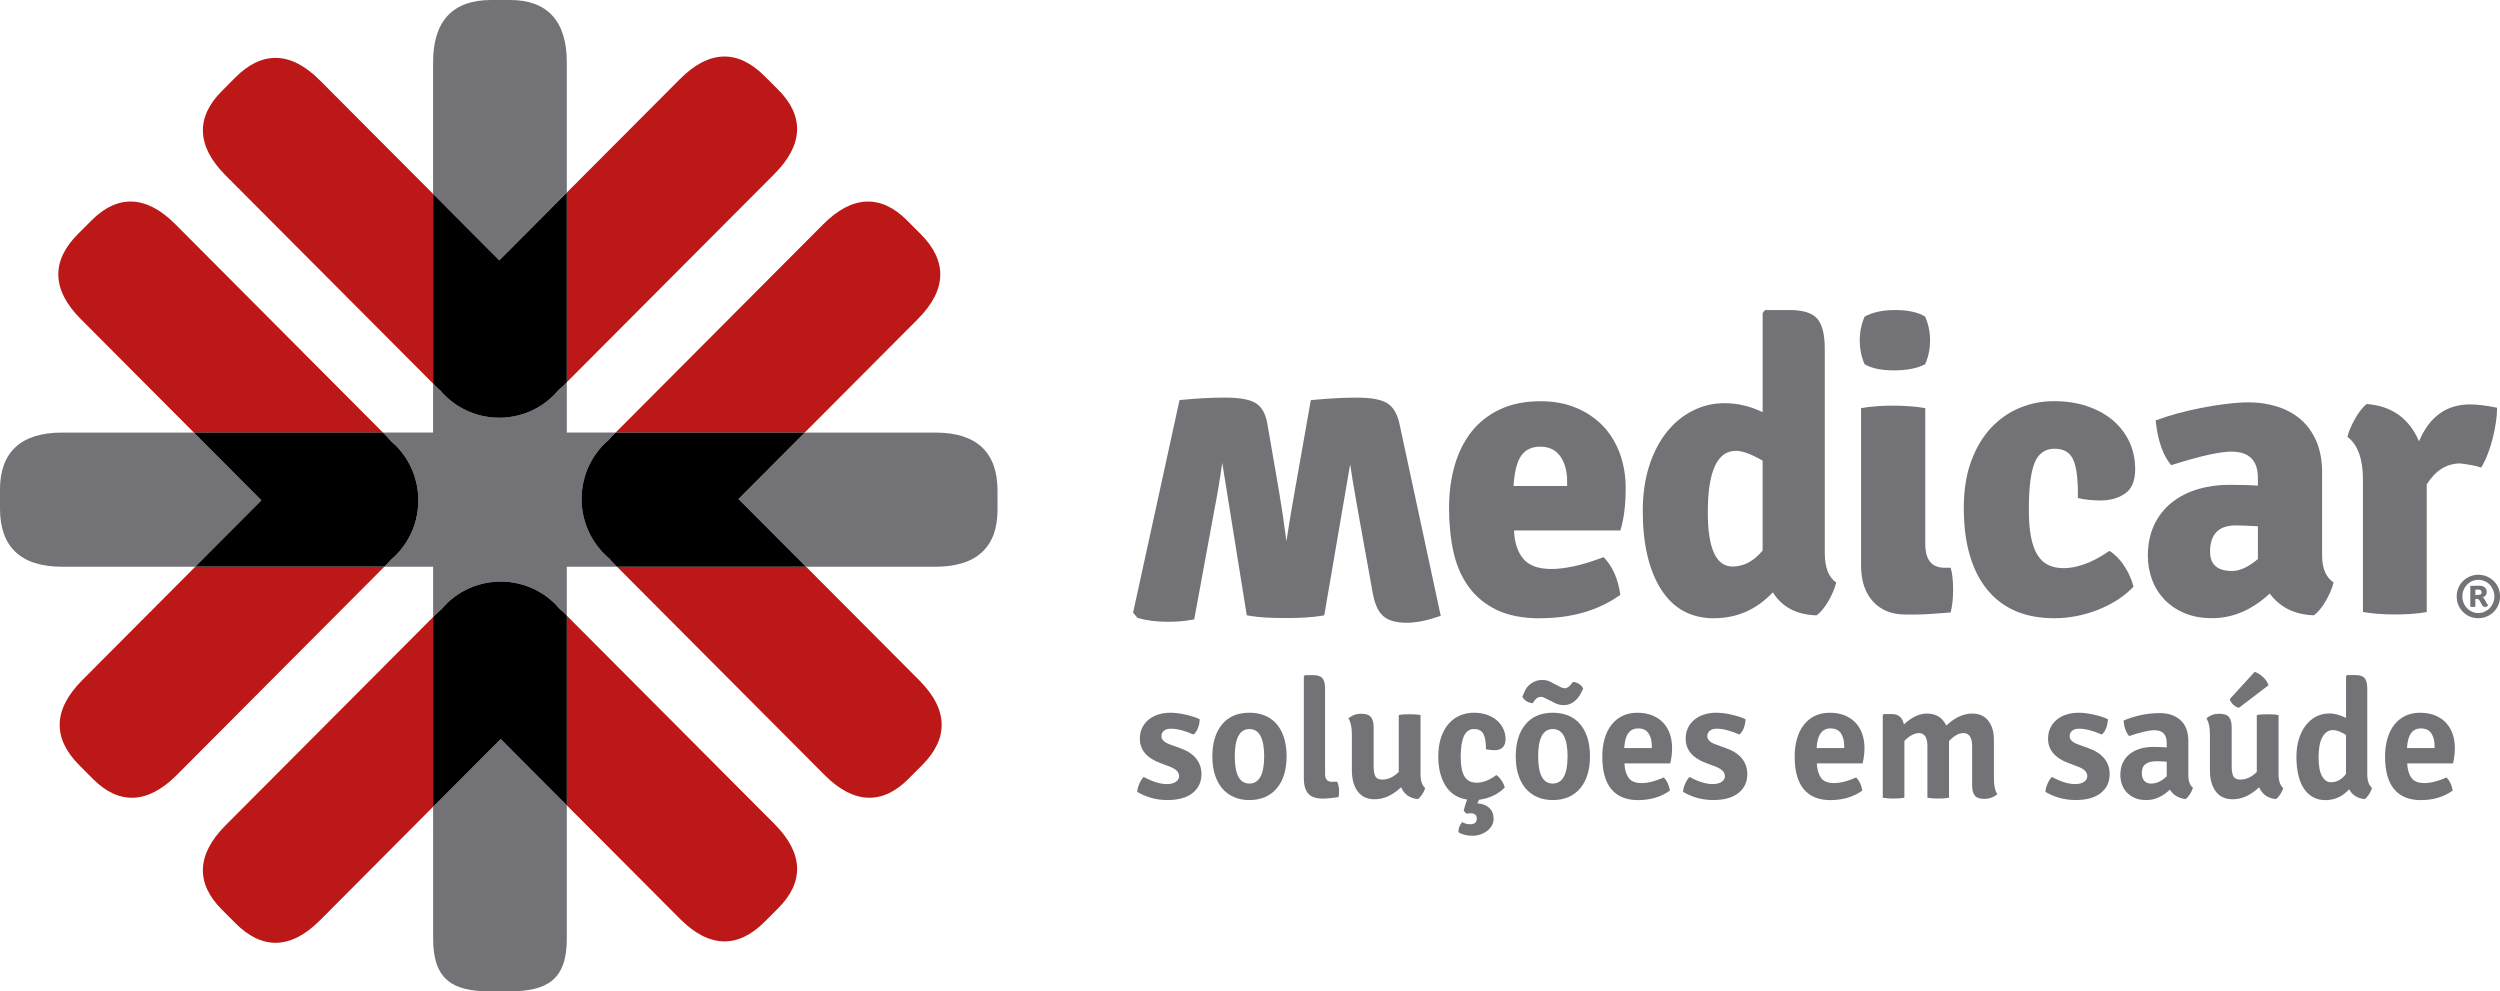 <svg width="232" height="92" viewBox="0 0 232 92" fill="none" xmlns="http://www.w3.org/2000/svg">
<g clip-path="url(#clip0_17_97)">
<path d="M18.125 40.144H35.539L16.268 20.804C13.56 18.086 10.9 18.045 8.496 20.451L7.227 21.722C4.74 24.217 4.787 26.888 7.493 29.606L17.993 40.144H18.122H18.125Z" fill="#BD1818"/>
<path d="M7.622 63.131C4.913 65.849 4.869 68.514 7.358 71.015L8.625 72.286C11.021 74.693 13.686 74.646 16.392 71.934L35.665 52.591H18.122L7.619 63.131H7.622Z" fill="#BD1818"/>
<path d="M85.178 29.606C87.884 26.888 87.928 24.217 85.441 21.722L84.172 20.451C81.776 18.042 79.111 18.091 76.405 20.804L57.129 40.144H74.675L85.178 29.609V29.606Z" fill="#BD1818"/>
<path d="M74.675 52.591H57.258L76.534 71.934C79.24 74.646 81.902 74.693 84.3 72.283L85.57 71.012C88.056 68.514 88.013 65.844 85.307 63.131L74.804 52.591H74.675Z" fill="#BD1818"/>
<path d="M52.6 18.001V35.47L71.873 16.136C74.585 13.415 74.631 10.747 72.23 8.337L70.96 7.069C68.474 4.577 65.809 4.616 63.103 7.336L52.6 17.871V18.001Z" fill="#BD1818"/>
<path d="M29.691 7.46C26.985 4.745 24.32 4.698 21.834 7.196L20.57 8.467C18.168 10.871 18.218 13.544 20.921 16.262L40.194 35.6V17.998L29.691 7.46Z" fill="#BD1818"/>
<path d="M63.105 85.272C65.814 87.99 68.476 88.034 70.963 85.539L72.232 84.268C74.631 81.861 74.585 79.19 71.876 76.472L52.602 57.135V74.739L63.105 85.272Z" fill="#BD1818"/>
<path d="M40.194 74.737V57.261L20.921 76.602C18.212 79.317 18.171 81.99 20.573 84.394L21.839 85.665C24.326 88.165 26.988 88.119 29.697 85.404L40.194 74.866V74.734V74.737Z" fill="#BD1818"/>
<path d="M52.6 17.871V5.763C52.6 1.92 50.749 0 47.355 0H45.565C42.045 0 40.191 1.92 40.191 5.763V17.998L46.33 24.159L52.597 17.869L52.6 17.871Z" fill="#737277"/>
<path d="M56.55 51.829C56.389 51.697 56.232 51.554 56.082 51.405C53.274 48.586 53.274 44.011 56.082 41.192C56.221 41.054 56.367 40.925 56.517 40.798C56.619 40.686 56.698 40.578 56.805 40.466L57.132 40.141H52.602V35.468L52.282 35.792C52.136 35.941 51.988 36.045 51.843 36.177C51.709 36.337 51.569 36.496 51.421 36.648C48.611 39.467 44.049 39.467 41.239 36.648C41.102 36.507 40.975 36.356 40.847 36.213C40.734 36.114 40.63 36.034 40.518 35.924L40.191 35.597V40.138H35.536L35.862 40.466C36.008 40.609 36.112 40.754 36.246 40.903C36.408 41.041 36.559 41.175 36.712 41.327C39.525 44.149 39.525 48.718 36.712 51.543C36.573 51.68 36.425 51.804 36.279 51.933C36.178 52.046 36.104 52.156 35.991 52.269L35.668 52.591H40.194V57.261L40.52 56.937C40.663 56.791 40.808 56.684 40.956 56.552C41.091 56.389 41.228 56.238 41.379 56.084C44.189 53.265 48.751 53.265 51.558 56.084C51.698 56.227 51.821 56.373 51.945 56.521C52.06 56.62 52.167 56.7 52.279 56.81L52.6 57.135V52.591H57.258L56.934 52.263C56.786 52.123 56.682 51.974 56.55 51.826V51.829Z" fill="#737277"/>
<path d="M86.826 40.144H74.675L68.537 46.305L74.804 52.593H86.826C90.656 52.593 92.569 50.737 92.569 47.331V45.53C92.569 42.003 90.656 40.144 86.826 40.144Z" fill="#737277"/>
<path d="M17.996 40.144H5.741C1.914 40.144 0 42.001 0 45.406V47.202C0 50.734 1.914 52.591 5.744 52.591H18.125L24.26 46.435L17.996 40.144Z" fill="#737277"/>
<path d="M40.194 74.866V87.112C40.194 90.955 42.047 91.995 45.441 91.997H47.232C50.752 91.997 52.6 90.955 52.6 87.112V74.737L46.461 68.575L40.191 74.866H40.194Z" fill="#737277"/>
<path d="M36.279 51.936C36.427 51.807 36.575 51.683 36.712 51.545C39.525 48.723 39.525 44.154 36.712 41.329C36.559 41.178 36.405 41.043 36.246 40.906C36.115 40.757 36.008 40.614 35.862 40.468L35.536 40.141H18.122H17.993L24.257 46.432L18.122 52.588H35.665L35.989 52.266C36.101 52.156 36.175 52.043 36.276 51.931L36.279 51.936Z" fill="#010000"/>
<path d="M74.675 40.144H57.129L56.803 40.468C56.696 40.581 56.616 40.688 56.515 40.801C56.367 40.928 56.219 41.057 56.079 41.194C53.271 44.014 53.271 48.588 56.079 51.408C56.23 51.554 56.386 51.699 56.548 51.831C56.679 51.977 56.783 52.126 56.931 52.269L57.255 52.596H74.801L68.534 46.308L74.672 40.147L74.675 40.144Z" fill="#010000"/>
<path d="M40.847 36.216C40.975 36.361 41.099 36.51 41.239 36.65C44.049 39.47 48.611 39.47 51.421 36.65C51.566 36.499 51.709 36.342 51.843 36.18C51.988 36.048 52.136 35.943 52.282 35.795L52.602 35.47V18.001V17.871L46.335 24.162L40.197 18.001V35.602L40.523 35.93C40.633 36.04 40.74 36.12 40.852 36.218L40.847 36.216Z" fill="#010000"/>
<path d="M51.945 56.521C51.821 56.373 51.695 56.227 51.558 56.084C48.748 53.265 44.186 53.265 41.379 56.084C41.228 56.238 41.091 56.392 40.956 56.552C40.808 56.684 40.663 56.791 40.52 56.937L40.194 57.261V74.737V74.869L46.464 68.578L52.603 74.739V57.135L52.282 56.81C52.169 56.697 52.062 56.62 51.947 56.521H51.945Z" fill="#010000"/>
<path d="M230.742 55.941L230.64 55.737C230.552 55.57 230.467 55.471 230.388 55.44C230.643 55.35 230.769 55.185 230.769 54.929C230.769 54.755 230.706 54.618 230.585 54.513C230.465 54.406 230.297 54.354 230.081 54.354C229.968 54.354 229.853 54.354 229.716 54.359C229.579 54.359 229.431 54.362 229.264 54.37L229.242 54.395V56.29C229.33 56.318 229.409 56.329 229.48 56.329C229.546 56.329 229.626 56.318 229.711 56.29V55.583H229.878C229.974 55.583 230.051 55.636 230.108 55.735L230.303 56.09C230.388 56.252 230.492 56.332 230.615 56.329C230.739 56.329 230.835 56.271 230.906 56.153C230.846 56.109 230.791 56.035 230.739 55.938L230.742 55.941ZM230.245 55.121C230.218 55.154 230.18 55.174 230.13 55.187C230.078 55.201 230.018 55.207 229.944 55.207C229.875 55.207 229.796 55.215 229.716 55.226V54.714H230.007C230.196 54.714 230.289 54.8 230.289 54.97C230.289 55.042 230.276 55.091 230.245 55.121Z" fill="#737277"/>
<path d="M231.852 54.568C231.751 54.324 231.608 54.109 231.43 53.925C231.246 53.746 231.03 53.603 230.783 53.496C230.531 53.388 230.27 53.336 229.988 53.336C229.705 53.336 229.448 53.391 229.204 53.496C228.962 53.603 228.746 53.746 228.562 53.925C228.376 54.109 228.233 54.324 228.137 54.568C228.033 54.816 227.984 55.075 227.984 55.352C227.984 55.916 228.178 56.395 228.565 56.783C228.954 57.173 229.428 57.369 229.99 57.369C230.273 57.369 230.531 57.314 230.777 57.209C231.021 57.107 231.235 56.962 231.419 56.78C231.6 56.596 231.742 56.384 231.847 56.136C231.951 55.897 232.003 55.633 232.003 55.35C232.003 55.066 231.956 54.813 231.857 54.566L231.852 54.568ZM231.361 55.947C231.284 56.131 231.178 56.293 231.049 56.433C230.914 56.574 230.758 56.681 230.577 56.764C230.396 56.846 230.196 56.89 229.988 56.89C229.779 56.89 229.582 56.846 229.398 56.764C229.217 56.681 229.067 56.574 228.935 56.433C228.798 56.293 228.696 56.134 228.62 55.947C228.546 55.762 228.51 55.564 228.51 55.352C228.51 54.926 228.65 54.566 228.935 54.269C229.217 53.966 229.574 53.809 229.988 53.809C230.196 53.809 230.402 53.85 230.588 53.938C230.777 54.016 230.936 54.134 231.06 54.271C231.189 54.412 231.284 54.577 231.364 54.764C231.441 54.953 231.479 55.149 231.479 55.352C231.479 55.556 231.441 55.762 231.364 55.947H231.361Z" fill="#737277"/>
<path d="M142.926 57.371C145.86 57.371 148.341 56.645 150.367 55.201C150.161 53.727 149.649 52.56 148.815 51.7C147.782 52.09 146.869 52.376 146.074 52.547C145.279 52.717 144.582 52.803 143.976 52.803C142.765 52.803 141.895 52.489 141.366 51.862C140.84 51.235 140.549 50.354 140.5 49.227H150.37C150.701 48.159 150.863 46.855 150.863 45.304C150.863 44.138 150.679 43.059 150.315 42.066C149.945 41.079 149.424 40.226 148.741 39.517C148.056 38.804 147.228 38.248 146.252 37.841C145.279 37.434 144.182 37.233 142.97 37.233C141.531 37.233 140.267 37.487 139.195 37.99C138.118 38.502 137.235 39.197 136.536 40.086C135.845 40.977 135.327 42.025 134.981 43.233C134.641 44.435 134.471 45.747 134.471 47.172C134.471 48.597 134.611 50.005 134.888 51.248C135.165 52.489 135.639 53.567 136.311 54.483C136.983 55.399 137.857 56.106 138.929 56.618C140.007 57.127 141.342 57.38 142.935 57.38L142.926 57.371ZM141.155 42.309C141.545 41.739 142.139 41.45 142.946 41.45C143.752 41.45 144.393 41.756 144.81 42.364C145.224 42.977 145.432 43.75 145.432 44.688V45.103H140.456C140.536 43.81 140.766 42.878 141.155 42.306V42.309Z" fill="#737277"/>
<path d="M159.055 57.371C161.18 57.371 163.003 56.574 164.519 54.97C165.38 56.343 166.734 57.052 168.582 57.105C168.96 56.824 169.325 56.378 169.681 55.77C170.032 55.16 170.273 54.59 170.402 54.059C169.692 53.575 169.339 52.662 169.339 51.317V32.354C169.339 31.033 169.103 30.109 168.639 29.573C168.168 29.042 167.329 28.772 166.114 28.772H163.798L163.573 29.042V38.254C162.435 37.698 161.256 37.415 160.042 37.415C158.975 37.415 157.986 37.654 157.062 38.125C156.138 38.592 155.335 39.258 154.655 40.119C153.967 40.988 153.432 42.033 153.037 43.263C152.648 44.498 152.448 45.871 152.448 47.395C152.448 50.495 153.021 52.929 154.158 54.709C155.296 56.486 156.927 57.374 159.052 57.374L159.055 57.371ZM161.086 41.835C161.695 41.835 162.526 42.141 163.57 42.749V51.089C162.753 52.079 161.824 52.574 160.779 52.574C159.25 52.574 158.485 50.899 158.485 47.549C158.485 43.742 159.354 41.838 161.086 41.838V41.835Z" fill="#737277"/>
<path d="M181.02 56.838C181.171 56.252 181.248 55.542 181.248 54.706C181.248 53.87 181.171 53.171 181.02 52.687H180.453C179.26 52.687 178.665 51.95 178.665 50.475V37.874C178.238 37.8 177.763 37.74 177.24 37.701C176.724 37.665 176.201 37.643 175.666 37.643C175.132 37.643 174.616 37.665 174.112 37.701C173.605 37.74 173.136 37.8 172.708 37.874V52.497C172.708 53.895 173.075 54.998 173.807 55.812C174.545 56.623 175.554 57.03 176.842 57.03H177.678C178.134 57.03 178.641 57.014 179.197 56.973C179.754 56.931 180.362 56.89 181.02 56.838Z" fill="#737277"/>
<path d="M194.92 46.443C195.828 46.443 196.598 46.225 197.212 45.796C197.832 45.365 198.144 44.614 198.144 43.549C198.144 42.608 197.958 41.753 197.596 40.98C197.223 40.204 196.71 39.536 196.039 38.977C195.367 38.422 194.569 37.987 193.648 37.682C192.724 37.377 191.707 37.228 190.594 37.228C189.481 37.228 188.467 37.429 187.466 37.836C186.465 38.243 185.582 38.848 184.809 39.662C184.033 40.474 183.414 41.503 182.945 42.746C182.479 43.989 182.24 45.45 182.24 47.128C182.24 50.404 182.964 52.926 184.404 54.706C185.846 56.483 187.924 57.371 190.627 57.371C192.02 57.371 193.388 57.105 194.728 56.574C196.066 56.037 197.157 55.328 197.988 54.442C197.914 54.137 197.804 53.815 197.648 53.468C197.5 53.124 197.319 52.8 197.116 52.497C196.919 52.192 196.694 51.919 196.453 51.677C196.212 51.438 195.978 51.254 195.748 51.124C194.939 51.683 194.18 52.09 193.47 52.343C192.765 52.596 192.116 52.725 191.54 52.725C190.964 52.725 190.498 52.629 190.095 52.439C189.692 52.25 189.358 51.941 189.092 51.526C188.826 51.108 188.626 50.555 188.483 49.867C188.346 49.183 188.277 48.333 188.277 47.318C188.277 45.285 188.453 43.832 188.807 42.961C189.16 42.08 189.783 41.643 190.668 41.643C191.502 41.643 192.069 41.968 192.373 42.617C192.678 43.263 192.828 44.3 192.828 45.722V46.215C193.462 46.369 194.155 46.443 194.918 46.443H194.92Z" fill="#737277"/>
<path d="M215.49 51.584V43.849C215.49 42.707 215.304 41.725 214.939 40.9C214.572 40.075 214.078 39.401 213.459 38.884C212.836 38.364 212.118 37.976 211.296 37.723C210.47 37.467 209.618 37.338 208.732 37.338C208.124 37.338 207.441 37.382 206.684 37.473C205.925 37.564 205.154 37.682 204.37 37.836C203.584 37.984 202.816 38.163 202.07 38.367C201.325 38.573 200.647 38.788 200.041 39.016C200.244 40.895 200.727 42.278 201.484 43.167C204.14 42.328 206.002 41.91 207.063 41.91C208.705 41.91 209.53 42.718 209.53 44.339V45.07C209.201 45.043 208.814 45.023 208.373 45.01C207.929 44.999 207.422 44.993 206.838 44.993C205.799 44.993 204.825 45.131 203.918 45.411C203.002 45.692 202.205 46.102 201.522 46.652C200.839 47.191 200.302 47.882 199.91 48.704C199.521 49.529 199.32 50.489 199.32 51.584C199.32 52.343 199.452 53.072 199.702 53.768C199.956 54.467 200.338 55.083 200.839 55.617C201.346 56.147 201.966 56.574 202.698 56.887C203.438 57.206 204.296 57.366 205.283 57.366C207.205 57.366 208.99 56.604 210.632 55.08C211.594 56.373 212.96 57.047 214.734 57.099C215.112 56.819 215.477 56.373 215.836 55.765C216.184 55.154 216.428 54.585 216.554 54.054C215.847 53.57 215.493 52.745 215.493 51.581L215.49 51.584ZM209.53 51.881C208.645 52.621 207.847 52.987 207.142 52.987C205.774 52.987 205.094 52.39 205.094 51.196C205.094 49.573 205.889 48.759 207.485 48.759C207.658 48.759 207.918 48.767 208.263 48.776C208.603 48.789 209.028 48.811 209.533 48.836V51.878L209.53 51.881Z" fill="#737277"/>
<path d="M230.254 43.395C230.709 42.633 231.065 41.712 231.334 40.633C231.6 39.558 231.729 38.62 231.729 37.836C230.72 37.632 229.884 37.528 229.226 37.528C227.027 37.528 225.448 38.669 224.485 40.955C223.57 38.823 221.952 37.668 219.627 37.492C219.271 37.773 218.915 38.218 218.561 38.843C218.207 39.464 217.966 40.026 217.84 40.537C218.802 41.269 219.282 42.592 219.282 44.493V56.794C220.14 56.945 221.135 57.022 222.265 57.022C223.394 57.022 224.37 56.948 225.201 56.794V44.952C226.015 43.656 227.052 43.007 228.315 43.007C229.179 43.112 229.823 43.238 230.254 43.39V43.395Z" fill="#737277"/>
<path d="M126.033 47.502L127.373 54.943C127.563 56.024 127.883 56.75 128.358 57.168C128.837 57.589 129.553 57.792 130.551 57.792C131.379 57.792 132.327 57.611 133.38 57.253L133.701 57.149L129.86 39.272C129.641 38.317 129.224 37.671 128.615 37.349C128.048 37.049 127.16 36.901 125.904 36.901C124.648 36.901 123.373 36.972 121.929 37.104L121.644 37.132L120.158 45.549C119.851 47.26 119.59 48.828 119.379 50.233C119.187 48.687 118.954 47.12 118.688 45.552L117.602 39.285C117.435 38.323 117.035 37.671 116.421 37.346C115.856 37.047 114.949 36.898 113.663 36.898C112.377 36.898 111.113 36.969 109.731 37.102L109.46 37.129L105.189 56.675L105.147 56.854L105.564 57.341L105.674 57.369C106.447 57.589 107.354 57.702 108.363 57.702C109.186 57.702 109.932 57.641 110.568 57.523L110.823 57.476L112.654 47.529C112.975 45.887 113.23 44.352 113.424 42.952L115.7 57.102L115.96 57.146C116.742 57.286 117.857 57.355 119.283 57.355C120.709 57.355 121.824 57.286 122.63 57.146L122.891 57.102L125.298 43.062C125.419 43.984 125.668 45.472 126.033 47.496V47.502Z" fill="#737277"/>
<path d="M175.77 34.37C176.955 34.37 177.917 34.183 178.655 33.801C178.956 33.113 179.11 32.379 179.11 31.592C179.11 30.805 178.956 30.071 178.655 29.383C177.997 28.979 177.073 28.772 175.886 28.772C174.698 28.772 173.772 28.976 173.037 29.383C172.735 30.068 172.585 30.805 172.585 31.592C172.585 32.379 172.735 33.116 173.037 33.801C173.673 34.183 174.581 34.37 175.773 34.37H175.77Z" fill="#737277"/>
<path d="M105.534 73.49C105.545 73.265 105.608 73.015 105.726 72.74C105.844 72.467 105.981 72.253 106.134 72.099C106.946 72.541 107.662 72.764 108.278 72.764C108.618 72.764 108.892 72.698 109.104 72.564C109.315 72.429 109.419 72.25 109.419 72.022C109.419 71.661 109.142 71.373 108.585 71.155L107.722 70.831C106.428 70.358 105.778 69.598 105.778 68.556C105.778 68.184 105.847 67.852 105.986 67.557C106.126 67.263 106.321 67.01 106.573 66.798C106.825 66.586 107.127 66.424 107.475 66.311C107.823 66.198 108.215 66.141 108.646 66.141C108.84 66.141 109.06 66.157 109.301 66.187C109.542 66.218 109.786 66.262 110.033 66.32C110.28 66.377 110.515 66.441 110.743 66.512C110.968 66.584 111.165 66.66 111.33 66.743C111.33 67.002 111.278 67.268 111.176 67.546C111.072 67.824 110.935 68.03 110.759 68.165C109.948 67.805 109.243 67.623 108.646 67.623C108.377 67.623 108.169 67.686 108.012 67.816C107.859 67.945 107.782 68.113 107.782 68.319C107.782 68.638 108.04 68.891 108.553 69.078L109.493 69.419C110.17 69.656 110.674 69.981 111.003 70.393C111.332 70.806 111.497 71.284 111.497 71.832C111.497 72.564 111.226 73.149 110.68 73.587C110.134 74.024 109.353 74.244 108.336 74.244C107.319 74.244 106.403 73.991 105.529 73.485L105.534 73.49Z" fill="#737277"/>
<path d="M118.302 67.007C119.031 67.739 119.395 68.801 119.395 70.195C119.395 70.814 119.319 71.373 119.165 71.873C119.012 72.374 118.787 72.8 118.493 73.149C118.2 73.501 117.838 73.771 117.408 73.961C116.977 74.151 116.487 74.247 115.944 74.247C115.401 74.247 114.913 74.151 114.488 73.961C114.06 73.771 113.701 73.499 113.408 73.149C113.114 72.8 112.892 72.374 112.736 71.873C112.58 71.373 112.506 70.814 112.506 70.195C112.506 68.946 112.805 67.959 113.4 67.233C113.995 66.507 114.844 66.141 115.944 66.141C116.909 66.141 117.696 66.43 118.302 67.007ZM115.944 67.656C115.039 67.656 114.587 68.504 114.587 70.192C114.587 71.881 115.039 72.715 115.944 72.715C116.849 72.715 117.315 71.873 117.315 70.192C117.315 68.512 116.857 67.656 115.944 67.656Z" fill="#737277"/>
<path d="M123.62 72.547H124.097C124.21 72.836 124.267 73.114 124.267 73.383C124.267 73.653 124.251 73.848 124.221 73.972C123.593 74.065 123.094 74.112 122.724 74.112C122.129 74.112 121.69 73.961 121.413 73.656C121.136 73.35 120.996 72.874 120.996 72.225V62.757L121.103 62.65H121.874C122.274 62.65 122.556 62.746 122.721 62.936C122.885 63.126 122.968 63.45 122.968 63.904V71.84C122.968 72.313 123.184 72.553 123.615 72.553L123.62 72.547Z" fill="#737277"/>
<path d="M125.454 71.524V68.135C125.454 67.494 125.347 67.004 125.131 66.666C125.471 66.377 125.863 66.234 126.31 66.234C126.756 66.234 127.064 66.339 127.228 66.55C127.393 66.762 127.475 67.079 127.475 67.502V71.108C127.475 71.551 127.532 71.87 127.645 72.06C127.757 72.25 127.968 72.346 128.278 72.346C128.824 72.346 129.331 72.11 129.805 71.634V66.358C130.03 66.306 130.362 66.281 130.8 66.281C131.239 66.281 131.579 66.306 131.826 66.358V71.851C131.826 72.459 131.968 72.888 132.256 73.136C132.204 73.32 132.114 73.513 131.987 73.708C131.859 73.903 131.721 74.052 131.579 74.156C130.828 74.085 130.31 73.719 130.022 73.059C129.229 73.801 128.412 74.173 127.571 74.173C126.883 74.173 126.359 73.931 125.997 73.447C125.638 72.962 125.457 72.322 125.457 71.529L125.454 71.524Z" fill="#737277"/>
<path d="M135.831 75.207C135.944 74.775 136.053 74.439 136.155 74.2C135.272 74.065 134.603 73.642 134.151 72.924C133.698 72.206 133.473 71.306 133.473 70.225C133.473 69.524 133.564 68.916 133.742 68.399C133.923 67.882 134.167 67.458 134.474 67.123C134.781 66.787 135.135 66.54 135.53 66.38C135.924 66.22 136.338 66.141 136.771 66.141C137.205 66.141 137.632 66.204 137.997 66.333C138.362 66.463 138.671 66.638 138.921 66.859C139.173 67.081 139.368 67.34 139.508 67.64C139.647 67.94 139.716 68.253 139.716 68.583C139.716 68.913 139.631 69.169 139.461 69.348C139.291 69.529 139.036 69.618 138.699 69.618C138.523 69.618 138.257 69.593 137.898 69.54C137.898 68.891 137.819 68.413 137.66 68.11C137.501 67.805 137.207 67.653 136.78 67.653C135.963 67.653 135.554 68.509 135.554 70.223C135.554 71.07 135.672 71.683 135.908 72.063C136.144 72.445 136.522 72.635 137.046 72.635C137.312 72.635 137.599 72.577 137.907 72.465C138.214 72.352 138.532 72.17 138.858 71.923C139.022 72.027 139.184 72.192 139.34 72.426C139.497 72.66 139.598 72.877 139.639 73.083C139.011 73.713 138.222 74.09 137.265 74.214C137.194 74.338 137.142 74.451 137.111 74.555C137.575 74.585 137.939 74.726 138.205 74.973C138.471 75.221 138.606 75.562 138.606 75.994C138.606 76.211 138.554 76.412 138.452 76.596C138.348 76.78 138.208 76.945 138.027 77.091C137.846 77.234 137.638 77.35 137.402 77.432C137.166 77.515 136.914 77.556 136.645 77.556C136.092 77.556 135.653 77.443 135.335 77.215C135.346 76.866 135.464 76.555 135.689 76.288C135.916 76.423 136.16 76.489 136.429 76.489C136.84 76.489 137.046 76.318 137.046 75.977C137.046 75.782 136.985 75.647 136.867 75.576C136.75 75.504 136.618 75.468 136.475 75.468C136.352 75.468 136.24 75.485 136.135 75.515C136.001 75.444 135.9 75.339 135.828 75.207H135.831Z" fill="#737277"/>
<path d="M146.457 67.007C147.187 67.739 147.551 68.801 147.551 70.195C147.551 70.814 147.475 71.373 147.321 71.873C147.167 72.374 146.943 72.8 146.649 73.15C146.356 73.501 145.994 73.771 145.564 73.961C145.131 74.151 144.642 74.247 144.1 74.247C143.557 74.247 143.069 74.151 142.644 73.961C142.216 73.771 141.857 73.499 141.564 73.15C141.27 72.8 141.048 72.374 140.892 71.873C140.736 71.373 140.662 70.814 140.662 70.195C140.662 68.946 140.961 67.959 141.555 67.233C142.15 66.507 143 66.141 144.1 66.141C145.065 66.141 145.852 66.43 146.46 67.007H146.457ZM144.19 65.181L143.433 64.809C143.362 64.768 143.288 64.735 143.217 64.708C143.146 64.683 143.069 64.669 142.987 64.669C142.893 64.669 142.797 64.694 142.693 64.746C142.589 64.798 142.488 64.895 142.386 65.04L142.233 65.258C142.038 65.247 141.846 65.186 141.662 65.073C141.476 64.961 141.35 64.815 141.276 64.641L141.416 64.334C141.558 63.921 141.794 63.613 142.118 63.404C142.441 63.197 142.778 63.096 143.126 63.096C143.455 63.096 143.749 63.178 144.006 63.343L144.763 63.731C144.845 63.772 144.922 63.805 144.993 63.833C145.065 63.858 145.141 63.871 145.224 63.871C145.399 63.882 145.594 63.753 145.81 63.483L145.964 63.283C146.148 63.283 146.337 63.343 146.526 63.462C146.715 63.58 146.847 63.728 146.918 63.902L146.778 64.196C146.378 65.021 145.821 65.434 145.114 65.434C144.785 65.434 144.475 65.351 144.187 65.186L144.19 65.181ZM144.097 67.656C143.192 67.656 142.74 68.504 142.74 70.192C142.74 71.881 143.192 72.715 144.097 72.715C145.002 72.715 145.47 71.873 145.47 70.192C145.47 68.512 145.013 67.656 144.097 67.656Z" fill="#737277"/>
<path d="M155 70.844H150.745C150.775 71.411 150.907 71.857 151.137 72.184C151.368 72.508 151.771 72.671 152.349 72.671C152.928 72.671 153.629 72.495 154.4 72.145C154.699 72.454 154.888 72.863 154.97 73.367C154.148 73.955 153.161 74.25 152.009 74.25C150.918 74.25 150.096 73.911 149.534 73.237C148.974 72.561 148.692 71.559 148.692 70.228C148.692 69.609 148.763 69.051 148.908 68.55C149.054 68.05 149.262 67.621 149.542 67.266C149.819 66.911 150.159 66.633 150.559 66.438C150.959 66.242 151.417 66.143 151.932 66.143C152.448 66.143 152.919 66.223 153.32 66.383C153.72 66.542 154.06 66.771 154.337 67.062C154.614 67.356 154.822 67.703 154.962 68.107C155.102 68.509 155.17 68.949 155.17 69.422C155.17 69.681 155.154 69.926 155.124 70.157C155.093 70.388 155.052 70.619 155 70.844ZM152.023 67.596C151.222 67.596 150.789 68.204 150.729 69.422H153.29V69.238C153.29 68.743 153.185 68.347 152.982 68.047C152.777 67.747 152.459 67.599 152.026 67.599L152.023 67.596Z" fill="#737277"/>
<path d="M156.187 73.49C156.198 73.265 156.261 73.015 156.379 72.74C156.497 72.467 156.634 72.253 156.788 72.099C157.599 72.541 158.315 72.764 158.932 72.764C159.272 72.764 159.546 72.698 159.757 72.564C159.968 72.429 160.072 72.25 160.072 72.022C160.072 71.661 159.795 71.373 159.239 71.155L158.375 70.831C157.081 70.358 156.431 69.598 156.431 68.556C156.431 68.184 156.5 67.852 156.64 67.557C156.78 67.263 156.974 67.01 157.226 66.798C157.479 66.586 157.78 66.424 158.128 66.311C158.477 66.198 158.869 66.141 159.299 66.141C159.494 66.141 159.713 66.157 159.954 66.187C160.196 66.218 160.44 66.262 160.686 66.32C160.933 66.377 161.169 66.441 161.396 66.512C161.621 66.584 161.819 66.66 161.983 66.743C161.983 67.002 161.931 67.268 161.83 67.546C161.728 67.824 161.588 68.03 161.413 68.165C160.601 67.805 159.897 67.623 159.299 67.623C159.03 67.623 158.822 67.686 158.666 67.816C158.512 67.945 158.435 68.113 158.435 68.319C158.435 68.638 158.693 68.891 159.206 69.078L160.146 69.419C160.826 69.656 161.328 69.981 161.657 70.393C161.986 70.806 162.15 71.284 162.15 71.832C162.15 72.564 161.879 73.149 161.333 73.587C160.788 74.024 160.006 74.244 158.989 74.244C157.972 74.244 157.056 73.991 156.182 73.485L156.187 73.49Z" fill="#737277"/>
<path d="M172.853 70.844H168.598C168.629 71.411 168.76 71.857 168.99 72.184C169.221 72.508 169.624 72.671 170.202 72.671C170.781 72.671 171.482 72.495 172.253 72.145C172.552 72.454 172.741 72.863 172.823 73.367C172.001 73.955 171.014 74.25 169.862 74.25C168.771 74.25 167.949 73.911 167.387 73.237C166.827 72.561 166.545 71.559 166.545 70.228C166.545 69.609 166.616 69.051 166.762 68.55C166.907 68.05 167.115 67.621 167.395 67.266C167.672 66.911 168.012 66.633 168.412 66.438C168.812 66.242 169.27 66.143 169.785 66.143C170.301 66.143 170.772 66.223 171.173 66.383C171.573 66.542 171.913 66.771 172.19 67.062C172.467 67.356 172.675 67.703 172.815 68.107C172.955 68.509 173.023 68.949 173.023 69.422C173.023 69.681 173.007 69.926 172.977 70.157C172.946 70.388 172.905 70.619 172.853 70.844ZM169.876 67.596C169.075 67.596 168.642 68.204 168.582 69.422H171.143V69.238C171.143 68.743 171.038 68.347 170.835 68.047C170.63 67.747 170.312 67.599 169.879 67.599L169.876 67.596Z" fill="#737277"/>
<path d="M178.868 69.282C178.868 68.446 178.6 68.028 178.068 68.028C177.626 68.05 177.18 68.292 176.727 68.754V74.03C176.42 74.082 176.086 74.107 175.724 74.107C175.362 74.107 175.03 74.082 174.72 74.03V66.372L174.814 66.264H175.57C176.176 66.264 176.546 66.584 176.681 67.224C177.399 66.553 178.114 66.218 178.824 66.218C179.666 66.218 180.264 66.589 180.612 67.332C181.404 66.589 182.205 66.218 183.016 66.218C183.674 66.218 184.176 66.443 184.519 66.892C184.864 67.34 185.034 67.926 185.034 68.647V72.236C185.034 72.896 185.141 73.386 185.358 73.705C184.998 73.994 184.598 74.137 184.162 74.137C183.726 74.137 183.425 74.032 183.26 73.829C183.096 73.623 183.014 73.309 183.014 72.885V69.266C183.014 68.44 182.742 68.028 182.197 68.028C181.785 68.028 181.344 68.275 180.87 68.77V74.03C180.563 74.082 180.228 74.107 179.866 74.107C179.504 74.107 179.173 74.082 178.863 74.03V69.279L178.868 69.282Z" fill="#737277"/>
<path d="M189.815 73.49C189.826 73.265 189.889 73.015 190.007 72.74C190.125 72.467 190.262 72.253 190.416 72.099C191.227 72.541 191.943 72.764 192.56 72.764C192.9 72.764 193.174 72.698 193.385 72.564C193.596 72.429 193.7 72.25 193.7 72.022C193.7 71.661 193.423 71.373 192.867 71.155L192.003 70.831C190.709 70.358 190.059 69.598 190.059 68.556C190.059 68.184 190.128 67.852 190.268 67.557C190.408 67.263 190.602 67.01 190.854 66.798C191.107 66.586 191.408 66.424 191.756 66.311C192.105 66.198 192.497 66.141 192.927 66.141C193.122 66.141 193.341 66.157 193.582 66.187C193.824 66.218 194.068 66.262 194.314 66.32C194.561 66.377 194.797 66.441 195.024 66.512C195.249 66.584 195.447 66.66 195.611 66.743C195.611 67.002 195.559 67.268 195.458 67.546C195.356 67.824 195.216 68.03 195.041 68.165C194.229 67.805 193.525 67.623 192.927 67.623C192.658 67.623 192.45 67.686 192.294 67.816C192.14 67.945 192.064 68.113 192.064 68.319C192.064 68.638 192.321 68.891 192.834 69.078L193.774 69.419C194.454 69.656 194.956 69.981 195.285 70.393C195.614 70.806 195.778 71.284 195.778 71.832C195.778 72.564 195.507 73.149 194.961 73.587C194.416 74.024 193.634 74.244 192.617 74.244C191.6 74.244 190.684 73.991 189.81 73.485L189.815 73.49Z" fill="#737277"/>
<path d="M203.507 73.103C203.455 73.287 203.362 73.485 203.23 73.691C203.098 73.898 202.961 74.052 202.83 74.156C202.161 74.074 201.673 73.779 201.366 73.273C200.697 73.922 199.967 74.247 199.175 74.247C198.775 74.247 198.421 74.184 198.12 74.054C197.815 73.925 197.563 73.752 197.363 73.537C197.163 73.32 197.012 73.072 196.916 72.795C196.817 72.517 196.768 72.228 196.768 71.928C196.768 71.496 196.842 71.117 196.993 70.792C197.141 70.468 197.352 70.195 197.626 69.981C197.898 69.763 198.218 69.598 198.583 69.486C198.948 69.373 199.345 69.315 199.778 69.315C200.335 69.315 200.765 69.332 201.072 69.362V68.944C201.072 68.16 200.691 67.766 199.932 67.766C199.416 67.766 198.638 67.948 197.588 68.308C197.3 67.989 197.124 67.508 197.064 66.87C198.153 66.405 199.279 66.174 200.442 66.174C201.212 66.174 201.845 66.391 202.339 66.823C202.832 67.257 203.079 67.912 203.079 68.787V71.958C203.079 72.506 203.224 72.888 203.512 73.103H203.507ZM199.622 72.715C200.137 72.715 200.62 72.487 201.072 72.033V70.688C200.908 70.677 200.749 70.666 200.595 70.657C200.442 70.649 200.291 70.641 200.148 70.641C199.696 70.641 199.351 70.726 199.115 70.897C198.879 71.067 198.761 71.348 198.761 71.741C198.761 72.049 198.838 72.291 198.991 72.462C199.145 72.632 199.356 72.718 199.625 72.718L199.622 72.715Z" fill="#737277"/>
<path d="M205.08 71.524V68.135C205.08 67.494 204.974 67.004 204.757 66.666C205.097 66.377 205.489 66.234 205.936 66.234C206.383 66.234 206.69 66.339 206.854 66.55C207.019 66.762 207.101 67.079 207.101 67.502V71.108C207.101 71.551 207.159 71.87 207.271 72.06C207.383 72.25 207.594 72.346 207.904 72.346C208.45 72.346 208.957 72.11 209.431 71.634V66.358C209.656 66.306 209.988 66.281 210.427 66.281C210.865 66.281 211.205 66.306 211.452 66.358V71.851C211.452 72.459 211.594 72.888 211.882 73.136C211.83 73.32 211.74 73.513 211.614 73.708C211.485 73.903 211.348 74.052 211.205 74.156C210.454 74.085 209.936 73.719 209.648 73.059C208.856 73.801 208.039 74.173 207.197 74.173C206.509 74.173 205.985 73.931 205.623 73.447C205.264 72.962 205.083 72.322 205.083 71.529L205.08 71.524ZM206.915 64.886L209.228 62.35C209.494 62.433 209.755 62.592 210.007 62.829C210.259 63.065 210.432 63.318 210.522 63.588L207.762 65.692C207.35 65.558 207.068 65.291 206.915 64.889V64.886Z" fill="#737277"/>
<path d="M216.137 66.204C216.631 66.204 217.154 66.344 217.711 66.622V62.755L217.818 62.647H218.588C218.988 62.647 219.271 62.741 219.435 62.925C219.6 63.109 219.682 63.437 219.682 63.899V71.821C219.682 72.451 219.825 72.877 220.112 73.105C220.071 73.29 219.986 73.488 219.858 73.694C219.729 73.9 219.592 74.054 219.449 74.159C218.78 74.096 218.298 73.793 217.999 73.246C217.393 73.917 216.658 74.252 215.795 74.252C215.353 74.252 214.964 74.156 214.629 73.966C214.295 73.777 214.015 73.507 213.788 73.163C213.56 72.817 213.393 72.398 213.278 71.903C213.165 71.408 213.108 70.853 213.108 70.234C213.108 69.615 213.187 69.043 213.346 68.547C213.505 68.052 213.722 67.632 213.993 67.288C214.265 66.941 214.585 66.677 214.95 66.49C215.315 66.306 215.707 66.212 216.129 66.212L216.137 66.204ZM216.321 72.594C216.856 72.594 217.319 72.335 217.708 71.821V68.201C217.481 68.058 217.267 67.945 217.061 67.868C216.856 67.791 216.666 67.753 216.491 67.753C216.091 67.753 215.77 67.964 215.526 68.388C215.285 68.812 215.164 69.436 215.164 70.261C215.164 71.086 215.271 71.656 215.487 72.033C215.704 72.409 215.981 72.597 216.321 72.597V72.594Z" fill="#737277"/>
<path d="M227.641 70.844H223.386C223.416 71.411 223.548 71.857 223.778 72.184C224.008 72.508 224.411 72.671 224.99 72.671C225.568 72.671 226.27 72.495 227.04 72.145C227.339 72.454 227.528 72.863 227.611 73.367C226.788 73.955 225.801 74.25 224.65 74.25C223.559 74.25 222.736 73.911 222.174 73.237C221.615 72.561 221.333 71.559 221.333 70.228C221.333 69.609 221.404 69.051 221.549 68.55C221.694 68.05 221.903 67.621 222.182 67.266C222.459 66.911 222.799 66.633 223.2 66.438C223.6 66.242 224.058 66.143 224.573 66.143C225.088 66.143 225.56 66.223 225.96 66.383C226.361 66.542 226.701 66.771 226.977 67.062C227.254 67.356 227.463 67.703 227.602 68.107C227.742 68.509 227.811 68.949 227.811 69.422C227.811 69.681 227.794 69.926 227.764 70.157C227.734 70.388 227.693 70.619 227.641 70.844ZM224.664 67.596C223.863 67.596 223.43 68.204 223.37 69.422H225.93V69.238C225.93 68.743 225.826 68.347 225.623 68.047C225.417 67.747 225.099 67.599 224.666 67.599L224.664 67.596Z" fill="#737277"/>
</g>
<defs>
<clipPath id="clip0_17_97">
<rect width="232" height="92" fill="white"/>
</clipPath>
</defs>
</svg>
